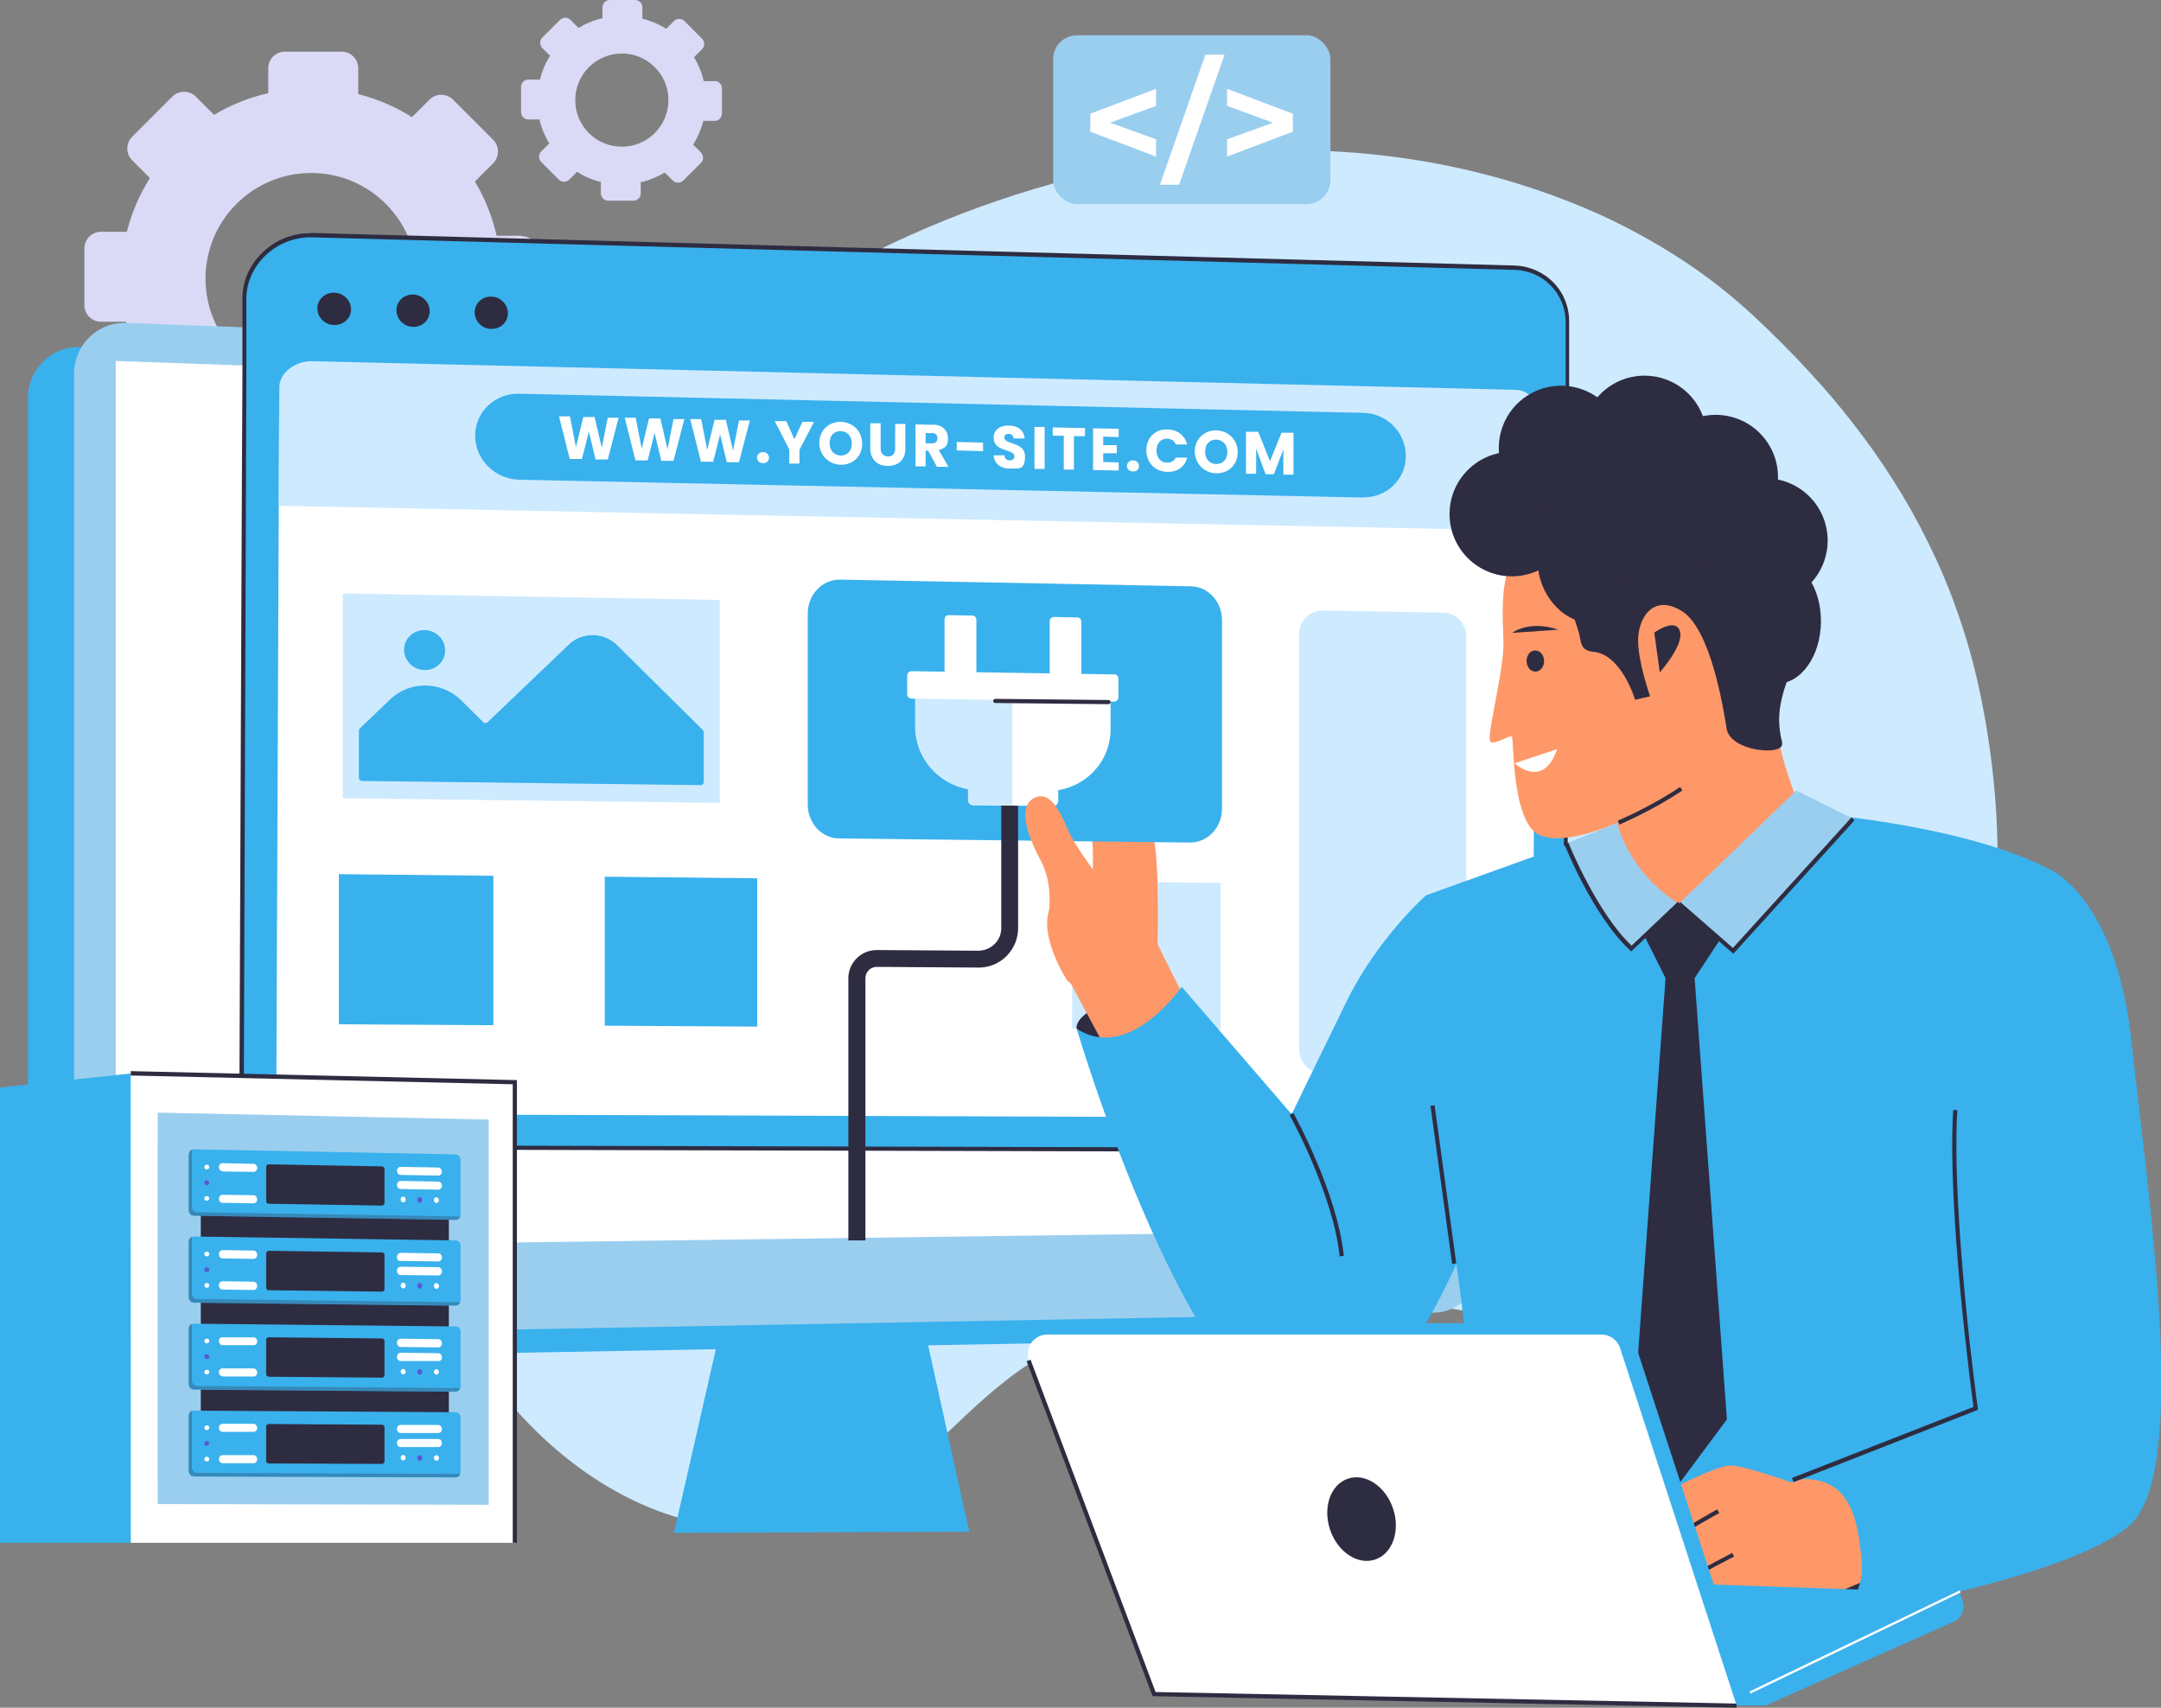 <svg xmlns="http://www.w3.org/2000/svg" viewBox="0 0 936.9 740.4"><rect x="0" y="0" width="936.9" height="740.4" fill="#808080" stroke="none"/><defs><style>      .cls-1 {        fill: #fff;      }      .cls-2 {        fill: #2e2c41;      }      .cls-3 {        isolation: isolate;      }      .cls-4 {        fill: #ff9868;      }      .cls-5 {        fill: #39b1ed;      }      .cls-6 {        fill: #dadaf7;      }      .cls-7 {        opacity: .3;      }      .cls-8 {        mix-blend-mode: screen;      }      .cls-9 {        fill: #9aceef;      }      .cls-10 {        fill: #ceeaff;      }      .cls-11 {        fill: #5d56d5;      }    </style></defs><g class="cls-3"><g id="Layer_2" data-name="Layer 2"><g id="Layer_1-2" data-name="Layer 1"><g><path class="cls-6" d="M226.1,102.2h-10.8c-1.9-8.4-5.1-16.3-9.4-23.5l7.9-7.9c2.8-2.8,2.8-7.4,0-10.2l-17.4-17.4c-2.8-2.8-7.4-2.8-10.2,0l-7.6,7.6c-7.1-4.5-15-7.9-23.3-10v-11.2c0-4-3.2-7.2-7.2-7.2h-24.6c-4,0-7.2,3.2-7.2,7.2v10.8c-8.4,1.9-16.3,5.1-23.5,9.4h0l-7.9-7.9c-2.8-2.8-7.4-2.8-10.2,0l-17.4,17.4c-2.8,2.8-2.8,7.4,0,10.2l7.7,7.7c-4.5,7.1-7.9,14.9-10,23.3h-11.2c-4,0-7.2,3.2-7.2,7.2v24.6c0,4,3.2,7.2,7.2,7.2h10.8c1.9,8.4,5.1,16.3,9.4,23.5l-8,8c-2.8,2.8-2.8,7.4,0,10.2l17.4,17.4c2.8,2.8,7.4,2.8,10.2,0l7.6-7.6s0,0,0,0c7.1,4.5,14.9,7.9,23.3,10,0,0,0,0,0,0v11.2c0,4,3.2,7.2,7.2,7.2h24.6c4,0,7.2-3.2,7.2-7.2v-10.8s0,0,0,0c8.4-1.9,16.3-5.1,23.5-9.4,0,0,0,0,0,0l7.9,7.9c2.8,2.8,7.4,2.8,10.2,0l17.4-17.4c2.8-2.8,2.8-7.4,0-10.2l-7.6-7.6s0,0,0,0c4.5-7.1,7.9-14.9,10-23.3h11.2c4,0,7.2-3.2,7.2-7.2v-24.6c0-4-3.2-7.2-7.2-7.2Zm-91.2,64.4c-25.3,0-45.8-20.5-45.8-45.8s20.5-45.8,45.8-45.8,45.8,20.5,45.8,45.8-20.5,45.8-45.8,45.8Z"></path><path class="cls-6" d="M309.9,35.2h-4.8c-.8-3.7-2.3-7.2-4.2-10.4l3.5-3.5c1.2-1.2,1.2-3.2,0-4.5l-7.7-7.7c-1.2-1.2-3.3-1.2-4.5,0l-3.4,3.4c-3.1-2-6.6-3.5-10.3-4.4V3.2c0-1.8-1.4-3.2-3.2-3.2h-10.9c-1.8,0-3.2,1.4-3.2,3.2V7.9c-3.7,.8-7.2,2.3-10.4,4.2h0l-3.5-3.5c-1.2-1.2-3.2-1.2-4.5,0l-7.7,7.7c-1.2,1.2-1.2,3.2,0,4.5l3.4,3.4c-2,3.1-3.5,6.6-4.4,10.3h-5c-1.8,0-3.2,1.4-3.2,3.2v10.9c0,1.8,1.4,3.2,3.2,3.2h4.8c.8,3.7,2.3,7.2,4.2,10.4l-3.5,3.5c-1.2,1.2-1.2,3.2,0,4.5l7.7,7.7c1.2,1.2,3.3,1.2,4.5,0l3.4-3.4s0,0,0,0c3.1,2,6.6,3.5,10.3,4.4,0,0,0,0,0,0v4.9c0,1.8,1.4,3.2,3.2,3.2h10.9c1.8,0,3.2-1.4,3.2-3.2v-4.8s0,0,0,0c3.7-.8,7.2-2.3,10.4-4.2,0,0,0,0,0,0l3.5,3.5c1.2,1.2,3.3,1.2,4.5,0l7.7-7.7c1.2-1.2,1.2-3.2,0-4.5l-3.4-3.4s0,0,0,0c2-3.1,3.5-6.6,4.4-10.3h4.9c1.8,0,3.2-1.4,3.2-3.2v-10.9c0-1.8-1.4-3.2-3.2-3.2Zm-40.3,28.4c-11.2,0-20.2-9-20.2-20.2s9.1-20.2,20.2-20.2,20.2,9,20.2,20.2-9.1,20.2-20.2,20.2Z"></path><path class="cls-10" d="M862,422.6c-.1,.9-.3,1.9-.5,2.8-4,22.7-10.7,44.8-20.7,65.6-3.2,6.7-6.8,13.3-10.7,19.7-12.2,20-28.8,37.8-48.3,51.1-11.6,8-24.3,14.3-37.8,18.6-41.2,13.1-74.4-6.5-115-13.1-28.8-4.6-58.1-7.3-87.3-5.2-29.2,2.2-57.9,9.3-84.1,22.6-30.1,15.3-47.5,40.5-73.5,59.6-8.3,6-20.1,11.5-35.4,14.3-7.9,2-16,3.3-24.2,3.5-8.3,.2-16.7-.6-25.2-2.7-39.7-9.7-73.5-39.6-95.1-74.2-23.1-37-37-77.7-42.3-119.3-3.4-26.6-3.2-53.4,.3-80,7.4-55.4,29.5-109,64.9-154.3C329.2,101.3,520.9,24.6,680.5,87.5c1.5,.6,2.9,1.2,4.4,1.8,.9,.3,1.8,.7,2.7,1.1,4.7,2,9.3,4.1,13.9,6.4,11.9,5.9,23.4,12.7,34.3,20.3,8.5,6,16.6,12.6,24.3,19.7,8.8,8.2,17.3,16.7,25.2,25.4,6.3,6.8,12.2,13.8,17.8,21,12.8,16.3,23.8,33.6,32.9,52.1,4.4,8.9,8.4,18.1,11.8,27.7,4.6,12.6,8.3,25.8,11.1,39.6,5.4,26.7,8,54.4,6.9,81.9-.5,12.7-1.7,25.5-3.8,38Z"></path><g><polygon class="cls-5" points="420.2 664.1 292.2 664.6 324.7 522.1 388.7 521.1 420.2 664.1"></polygon><path class="cls-5" d="M602.1,579.6l-567.1,10.4c-12.6,.2-22.9-9.9-22.9-22.6V172.7c0-12.7,10.2-22.7,22.9-22.2l567.1,21.4c10.8,.4,19.6,10.3,19.6,22v364.1c0,11.7-8.7,21.4-19.6,21.6Z"></path><path class="cls-9" d="M622.1,569.1l-567.1,10.4c-12.6,.2-22.9-9.9-22.9-22.6V162.2c0-12.7,10.2-22.7,22.9-22.2l567.1,21.4c10.8,.4,19.6,10.3,19.6,22v364.1c0,11.7-8.7,21.4-19.6,21.6Z"></path><polygon class="cls-1" points="626.2 533.3 50.2 541 50.2 156.5 626.2 177.1 626.2 533.3"></polygon></g><g><g><g><g><g><path class="cls-5" d="M129.6,497.5c-6.8,0-13.1-2.5-17.7-6.9-4.6-4.5-7.1-10.5-7.1-17.1l1.1-309.5v-34.6c.2-14.8,13.2-27.3,28.6-27.3s.5,0,.8,0l521.2,14.1c6.3,.2,12.2,2.7,16.5,7.1,4.3,4.4,6.7,10.3,6.6,16.6v37.4c-.1,0-1.2,294.5-1.2,294.5,0,6.9-3,13.9-8.2,19-5.2,5.1-12.1,8.1-19.1,8.1l-521.7-1.3Z"></path><path class="cls-2" d="M134.6,102.9c.3,0,.5,0,.7,0l521.2,14.1c12.6,.3,22.3,10.3,22.3,22.8v37.4c-.1,0-1.2,294.5-1.2,294.5,0,14.1-12.2,26.1-26.4,26.1s0,0,0,0l-521.6-1.3c-13.5,0-23.9-10.1-23.9-23.1l1.1-309.5v-34.6c.2-14.4,12.9-26.4,27.7-26.4m0-1.8h0c-7.7,0-15,2.9-20.6,8.3-5.7,5.4-8.8,12.5-8.8,19.9v34.6c-.1,0-1.3,309.5-1.3,309.5,0,6.8,2.6,13.1,7.4,17.7,4.8,4.6,11.3,7.2,18.3,7.2l521.6,1.3h0c7.2,0,14.4-3,19.8-8.3,5.3-5.3,8.4-12.4,8.4-19.6l1-294.5v-37.4c.1-6.6-2.3-12.7-6.8-17.3-4.5-4.6-10.6-7.2-17.1-7.4l-521.2-14.1c-.3,0-.5,0-.8,0h0Z"></path></g><path class="cls-1" d="M665.7,189.6l-.2,53.2-1,230.9c0,5.8-6.4,11.1-13.3,11.1l-521.6-1.8c-2.8,0-5.3-.8-7.1-2.3-1.8-1.5-2.7-3.4-2.7-5.7l1-242.5,.2-51.5c0-6,6.8-11.4,14.3-11.2l521.2,12c3.3,0,5.4,1.3,6.6,2.3,1.2,1,2.5,2.8,2.5,5.6Z"></path></g><g><path class="cls-2" d="M152.2,134.1c0,3.9-3.3,6.9-7.3,6.8-4,0-7.3-3.3-7.3-7.2s3.3-6.9,7.3-6.8c4,.1,7.3,3.3,7.3,7.2Z"></path><path class="cls-2" d="M220.2,135.8c0,3.9-3.2,6.9-7.2,6.8-4,0-7.2-3.3-7.2-7.2s3.2-6.9,7.2-6.8c4,.1,7.2,3.3,7.2,7.2Z"></path><path class="cls-2" d="M186.3,134.9c0,3.9-3.2,6.9-7.2,6.8-4,0-7.2-3.3-7.2-7.2s3.2-6.9,7.2-6.8c4,.1,7.2,3.3,7.2,7.2Z"></path></g></g><path class="cls-10" d="M665.7,176.9l-.2,53.2-544.6-10.8,.2-51.5c0-6,6.8-11.4,14.3-11.2l521.2,12.4c3.3,0,5.4,1.3,6.6,2.3,1.2,1,2.5,2.8,2.5,5.6Z"></path><path class="cls-5" d="M591.1,215.7l-365.9-7.7c-10.6-.2-19.2-8.8-19.2-19.1h0c0-10.3,8.6-18.5,19.2-18.2l365.9,8.3c10.2,.2,18.4,8.6,18.4,18.7h0c0,10.1-8.3,18.1-18.4,17.9Z"></path><g><path class="cls-1" d="M242.4,180.5h4.7c0,.1,2.6,13.4,2.6,13.4l3.2-13.1h4.9c0,.1,3.1,13.4,3.1,13.4l2.6-13.1h4.7c0,.1-4.7,18.1-4.7,18.1h-5.3c0-.1-2.9-12.1-2.9-12.1l-3,11.9h-5.3c0-.1-4.6-18.3-4.6-18.3Z"></path><path class="cls-1" d="M270.9,181.1h4.7c0,.1,2.6,13.4,2.6,13.4l3.2-13.1h4.9c0,.1,3.1,13.4,3.1,13.4l2.6-13.1h4.7c0,.1-4.7,18.1-4.7,18.1h-5.3c0-.1-2.9-12.1-2.9-12.1l-3,11.9h-5.3c0-.1-4.6-18.3-4.6-18.3Z"></path><path class="cls-1" d="M299.3,181.7h4.7c0,.1,2.6,13.4,2.6,13.4l3.2-13.1h4.9c0,.1,3.1,13.4,3.1,13.4l2.6-13.1h4.7c0,.1-4.7,18.1-4.7,18.1h-5.3c0-.1-2.9-12.1-2.9-12.1l-3,11.9h-5.3c0-.1-4.6-18.3-4.6-18.3Z"></path><path class="cls-1" d="M330.8,200.8c-1.6,0-2.6-1.1-2.6-2.4s1.1-2.4,2.6-2.4c1.5,0,2.6,1.1,2.6,2.5s-1.1,2.4-2.6,2.3Z"></path><path class="cls-1" d="M335.9,182.6h5c0,.1,3.5,7.8,3.5,7.8l3.5-7.5h5c0,.1-6.3,12.1-6.3,12.1v6h-4.4v-6.1l-6.3-12.3Z"></path><path class="cls-1" d="M364.5,201.5c-5.1-.1-9.3-4.1-9.3-9.5s4.2-9.2,9.3-9.1c5.2,.1,9.3,4,9.3,9.5s-4.1,9.2-9.3,9.1Zm0-4c2.9,0,4.8-2,4.8-5.2s-1.9-5.3-4.8-5.4c-2.9,0-4.8,1.9-4.8,5.2s1.9,5.3,4.8,5.4Z"></path><path class="cls-1" d="M377.4,183.5h4.4v10.9c0,2.1,1.1,3.4,3.1,3.5s3.2-1.2,3.2-3.3v-10.8h4.4v10.9c0,5-3.5,7.4-7.7,7.3-4.2,0-7.5-2.6-7.5-7.7v-10.8Z"></path><path class="cls-1" d="M404.3,184.1c4.4,0,6.7,2.7,6.7,5.9s-1.2,4.4-4,5.1l4.2,7.3h-5c0-.1-3.8-7-3.8-7h-1.1s0,6.8,0,6.8h-4.4v-18.2l7.4,.2Zm-.3,3.7h-2.7c0,0,0,4.4,0,4.4h2.7c1.7,0,2.4-.7,2.4-2.2s-.8-2.2-2.4-2.3Z"></path><path class="cls-1" d="M414.8,191.6l11.4,.3v3.7l-11.4-.3v-3.7Z"></path><path class="cls-1" d="M437.9,203.2c-3.9,0-6.9-2.1-7.1-5.8h4.7c.1,1.5,1,2.2,2.2,2.2,1.3,0,2.1-.6,2.1-1.7,0-3.4-9.1-1.8-9-8.2,0-3.4,2.8-5.3,6.6-5.2,3.9,0,6.6,2.1,6.8,5.6h-4.8c0-1.3-.9-2-2.1-2-1.1,0-1.9,.5-1.9,1.6,0,3.1,9,1.9,9,8s-2.4,5.5-6.6,5.4Z"></path><path class="cls-1" d="M448.5,185.1h4.4v18.2h-4.4v-18.2Z"></path><path class="cls-1" d="M456.4,185.3l14,.3v3.5h-4.8c0-.1,0,14.5,0,14.5h-4.4v-14.7h-4.8v-3.6Z"></path><path class="cls-1" d="M485,189.5l-6.7-.2v3.7h5.9v3.5h-5.9c0-.1,0,3.8,0,3.8l6.7,.2v3.5l-11.1-.2v-18.1l11.1,.2v3.5Z"></path><path class="cls-1" d="M491.2,204.4c-1.6,0-2.6-1.1-2.6-2.4s1.1-2.4,2.6-2.4c1.5,0,2.6,1.1,2.6,2.5s-1.1,2.4-2.6,2.3Z"></path><path class="cls-1" d="M506.1,186.2c4.3,0,7.6,2.6,8.6,6.5h-4.9c-.7-1.7-2.1-2.5-3.8-2.5-2.7,0-4.6,1.9-4.6,5.1s1.9,5.3,4.6,5.3c1.7,0,3-.7,3.8-2.2h4.9c-1,4-4.3,6.3-8.6,6.2-5.3-.1-9.1-4-9.1-9.4s3.8-9.2,9.1-9Z"></path><path class="cls-1" d="M527.3,205.2c-5.1-.1-9.3-4.1-9.3-9.5s4.2-9.2,9.3-9.1c5.2,.1,9.3,4,9.3,9.5s-4.1,9.2-9.3,9.1Zm0-4c2.9,0,4.8-2,4.8-5.2s-1.9-5.3-4.8-5.4c-2.9,0-4.8,1.9-4.8,5.2s1.9,5.3,4.8,5.4Z"></path><path class="cls-1" d="M540.3,187.2h5.2c0,.1,5.1,12.8,5.1,12.8l5-12.4h5.2v18.2h-4.4v-11l-4.1,10.8h-3.6c0,0-4.1-11.1-4.1-11.1v10.9h-4.4v-18.2Z"></path></g><polygon class="cls-10" points="312 348.1 148.6 346.1 148.6 257.3 312 260.1 312 348.1"></polygon><path class="cls-10" d="M625.6,465.5l-52.1-.2c-5.6,0-10.2-4.6-10.2-10.2v-180.4c0-5.6,4.6-10.1,10.2-10l52.1,.9c5.6,0,10.1,4.7,10.1,10.3v179.5c0,5.6-4.5,10.1-10.1,10.1Z"></path><polygon class="cls-5" points="213.9 444.5 146.9 444.1 146.9 379 213.9 379.7 213.9 444.5"></polygon><polygon class="cls-5" points="328.3 445.1 262.2 444.7 262.2 380.1 328.3 380.8 328.3 445.1"></polygon><polygon class="cls-10" points="529.2 446.3 464.8 445.9 464.8 382.1 529.2 382.8 529.2 446.3"></polygon><g><path class="cls-5" d="M155.9,315.9l13.4-12.8c8.4-8,22.1-7.8,30.5,.4l9.7,9.6c.5,.5,1.4,.5,1.9,0l35.3-33.7c5.7-5.5,15.1-5.3,20.8,.3l37.2,36.8c.2,.2,.4,.6,.4,.9v21.7c0,.7-.6,1.3-1.3,1.3l-146.8-1.8c-.7,0-1.4-.6-1.4-1.3v-20.5c0-.3,.1-.7,.4-.9Z"></path><path class="cls-5" d="M193,282c0,4.8-4,8.6-8.9,8.5-4.9,0-8.9-4-8.9-8.8s4-8.6,8.9-8.5c4.9,0,8.9,4,8.9,8.8Z"></path></g></g><path class="cls-4" d="M501.8,413.9s1.2-42.8-2-51.5-22.2-32.4-27.7-34.3c-5.5-1.9-18.7-2.4-29.1,.2-10.4,2.6-18.1,10-17,11.8,1.1,1.9,8.9,4.9,14.3,2.9,0,0-8.1,6.2-4.8,9.6,3.3,3.4,9.2-3.3,15.1-5.5,5.9-2.2,17.7,1,20.8,7,3.1,6,2.4,22.7,2.4,22.7,0,0-14.1,8.6-18.3,16.4-4,7.5,.4,20.8,6.7,31.2,6.4,10.5,39.6-10.6,39.6-10.6Z"></path><path class="cls-5" d="M515.9,365.3l-152.1-1.8c-7.5,0-13.6-6.6-13.6-14.7v-82.8c0-8.2,6.3-14.8,14-14.7l152.1,2.9c7.5,.1,13.5,6.7,13.5,14.7v81.7c0,8.2-6.2,14.7-13.9,14.7Z"></path><g><path class="cls-2" d="M375.1,537.8h-7.3v-113.7c0-3.2,1.3-6.3,3.6-8.6,2.3-2.3,5.4-3.6,8.7-3.6s0,0,.1,0l43.8,.3s0,0,0,0c2.7,0,5.3-1,7.2-2.9,1.9-1.8,2.9-4.3,2.9-6.9v-54h7.3v54c0,4.6-1.8,8.8-5,12.1-3.3,3.3-7.7,5.1-12.4,5l-43.8-.3s0,0,0,0c-1.4,0-2.7,.5-3.6,1.5-.9,.9-1.4,2.1-1.4,3.4v113.7Z"></path><g><path class="cls-1" d="M481.5,303.3v12.9c0,13.3-9.8,24.3-22.7,26.4-1.5,.3-3.1,.4-4.7,.4l-15.2-.2-14.5-.2c-1.6,0-3.2-.2-4.7-.5-13-2.4-22.9-13.6-22.9-27.1v-13c0-2.8,2.3-5,5.2-5l36.9,.6,37.5,.6c2.8,0,5.1,2.4,5.1,5.1Z"></path><path class="cls-1" d="M458.8,340.7v6.5c0,1.3-1,2.3-2.3,2.3l-17.6-.2-17-.2c-1.2,0-2.2-1-2.2-2.2v-6.6l19.2,.2,19.9,.2Z"></path><path class="cls-10" d="M438.9,297.6v51.6l-17-.2c-1.2,0-2.2-1-2.2-2.2v-4.6c-13-2.4-22.9-13.6-22.9-27.1v-13c0-2.8,2.3-5,5.2-5l36.9,.6Z"></path><path class="cls-1" d="M483.1,292.4l-87.9-1.4c-1,0-1.9,.8-1.9,1.9v8.1c0,1,.8,1.8,1.8,1.9l87.9,1.3c1,0,1.9-.8,1.9-1.9v-8.1c0-1-.8-1.8-1.8-1.9Z"></path><g><path class="cls-1" d="M423.4,298.8l-13.9-.2v-30.1c0-1,.8-1.8,1.8-1.8l10.3,.2c1,0,1.7,.8,1.7,1.8v30.1Z"></path><path class="cls-1" d="M468.9,299.5l-13.8-.2v-30c0-1,.8-1.8,1.8-1.8l10.2,.2c1,0,1.7,.8,1.7,1.8v30Z"></path></g></g></g><path class="cls-4" d="M473.8,376.9s-7.9-10.5-10.7-16.9c-2.8-6.4-7.4-17.9-14.8-14s-2.6,16.9,3,27.3c5.6,10.4,3.3,23.3,3.3,23.3h22c0-.1-2.8-19.8-2.8-19.8Z"></path></g><path class="cls-2" d="M480.6,305.3h0l-49.1-.5c-.5,0-.9-.4-.9-.9,0-.5,.4-.9,.9-.9h0l49.1,.5c.5,0,.9,.4,.9,.9,0,.5-.4,.9-.9,.9Z"></path><g><polygon class="cls-5" points="56.8 668.9 0 668.9 0 471.5 56.8 465.4 56.8 668.9"></polygon><polygon class="cls-1" points="223.2 668.9 56.7 668.9 56.7 465.4 223.2 469.2 223.2 668.9"></polygon><polygon class="cls-2" points="224.1 668.9 222.3 668.9 222.3 470.1 56.7 466.3 56.7 464.4 224.1 468.3 224.1 668.9"></polygon><polygon class="cls-9" points="211.9 652.4 68.4 652.1 68.4 482.4 211.9 485.4 211.9 652.4"></polygon><g><polygon class="cls-2" points="87 639.6 194.6 639.9 194.6 501 87 498.9 87 639.6"></polygon><polygon class="cls-9" points="87 640.2 68.4 640.1 68.4 495.7 87 496 87 640.2"></polygon><g><path class="cls-5" d="M81.8,500.7v24c0,1.3,1,2.4,2.2,2.4l113.6,1.8c.2,0,.4,0,.6-.1,.9-.3,1.5-1.2,1.5-2.2v-23.7c0-1.3-.9-2.3-2.1-2.4l-113.6-2.2c-1,0-1.8,.6-2.1,1.6,0,.2-.1,.5-.1,.7Z"></path><g class="cls-7"><path class="cls-2" d="M199.6,527.3c-.2,0-.4,.1-.6,.1l-113.6-1.8c-1.2,0-2.2-1.1-2.2-2.4v-24c0-.3,0-.5,.1-.7-.9,.3-1.5,1.2-1.5,2.2v24c0,1.3,1,2.4,2.2,2.4l113.6,1.8c.9,0,1.7-.6,2-1.6Z"></path></g><path class="cls-2" d="M165.6,522.7l-49.1-.8c-.6,0-1.1-.5-1.1-1.1v-14.9c0-.6,.5-1.1,1.1-1.1l49.1,.9c.6,0,1.1,.5,1.1,1.1v14.8c0,.6-.5,1.1-1.1,1.1Z"></path><g class="cls-8"><path class="cls-1" d="M173.7,509.4l16.3,.3c.9,0,1.6-.8,1.6-1.7h0c0-1-.7-1.8-1.6-1.8l-16.3-.3c-.9,0-1.6,.8-1.6,1.7h0c0,1,.7,1.8,1.6,1.8Z"></path></g><g class="cls-8"><path class="cls-1" d="M173.7,515.5l16.3,.3c.9,0,1.6-.8,1.6-1.7h0c0-1-.7-1.8-1.6-1.8l-16.3-.3c-.9,0-1.6,.8-1.6,1.7h0c0,1,.7,1.8,1.6,1.8Z"></path></g><g><g><g><g class="cls-8"><path class="cls-1" d="M96.5,507.9l13.4,.2c.9,0,1.6-.8,1.6-1.7h0c0-1-.7-1.8-1.6-1.8l-13.4-.3c-.9,0-1.6,.8-1.6,1.7h0c0,1,.7,1.8,1.6,1.8Z"></path></g><g class="cls-8"><path class="cls-1" d="M96.5,521.5l13.4,.2c.9,0,1.6-.8,1.6-1.7h0c0-1-.7-1.8-1.6-1.8l-13.4-.2c-.9,0-1.6,.8-1.6,1.7h0c0,1,.7,1.8,1.6,1.8Z"></path></g></g><g><g class="cls-8"><path class="cls-1" d="M89.5,507h.3c.5,0,.9-.4,.9-1h0c0-.6-.4-1-.9-1h-.3c-.5,0-.9,.4-.9,1h0c0,.6,.4,1,.9,1Z"></path></g><g class="cls-8"><path class="cls-1" d="M89.5,520.6h.3c.5,0,.9-.4,.9-1h0c0-.6-.4-1-.9-1h-.3c-.5,0-.9,.4-.9,1h0c0,.6,.4,1,.9,1Z"></path></g><path class="cls-11" d="M89.5,513.8h.3c.5,0,.9-.4,.9-1h0c0-.6-.4-1-.9-1h-.3c-.5,0-.9,.4-.9,1h0c0,.6,.4,1,.9,1Z"></path></g></g><g><path class="cls-1" d="M175.9,520.1c0,.7-.5,1.2-1.1,1.2-.6,0-1.1-.6-1.1-1.3s.5-1.2,1.1-1.2c.6,0,1.1,.6,1.1,1.3Z"></path><path class="cls-11" d="M183.1,520.3c0,.7-.5,1.2-1.1,1.2-.6,0-1.1-.6-1.1-1.3s.5-1.2,1.1-1.2c.6,0,1.1,.6,1.1,1.3Z"></path><path class="cls-1" d="M190.3,520.4c0,.7-.5,1.2-1.1,1.2-.6,0-1.1-.6-1.1-1.3s.5-1.2,1.1-1.2c.6,0,1.1,.6,1.1,1.3Z"></path></g></g></g><g><path class="cls-5" d="M81.8,538.4v24c0,1.3,1,2.4,2.2,2.4l113.6,1.3c.2,0,.4,0,.6-.1,.9-.3,1.5-1.2,1.5-2.2v-23.7c0-1.3-.9-2.3-2.1-2.3l-113.6-1.7c-1,0-1.8,.7-2.1,1.6,0,.2-.1,.5-.1,.7Z"></path><g class="cls-7"><path class="cls-2" d="M199.6,564.5c-.2,0-.4,.1-.6,.1l-113.6-1.4c-1.2,0-2.2-1.1-2.2-2.4v-24c0-.3,0-.5,.1-.7-.9,.3-1.5,1.2-1.5,2.2v24c0,1.3,1,2.4,2.2,2.4l113.6,1.3c.9,0,1.7-.7,2-1.6Z"></path></g><path class="cls-2" d="M165.6,560l-49.1-.6c-.6,0-1.1-.5-1.1-1.1v-14.9c0-.6,.5-1.1,1.1-1.1l49.1,.7c.6,0,1.1,.5,1.1,1.1v14.8c0,.6-.5,1.1-1.1,1.1Z"></path><g class="cls-8"><path class="cls-1" d="M173.7,546.7l16.3,.2c.9,0,1.6-.8,1.6-1.7h0c0-1-.7-1.8-1.6-1.8l-16.3-.2c-.9,0-1.6,.8-1.6,1.8h0c0,1,.7,1.8,1.6,1.8Z"></path></g><g class="cls-8"><path class="cls-1" d="M173.7,552.8l16.3,.2c.9,0,1.6-.8,1.6-1.8h0c0-1-.7-1.8-1.6-1.8l-16.3-.2c-.9,0-1.6,.8-1.6,1.8h0c0,1,.7,1.8,1.6,1.8Z"></path></g><g><g><g><g class="cls-8"><path class="cls-1" d="M96.5,545.6l13.4,.2c.9,0,1.6-.8,1.6-1.8h0c0-1-.7-1.8-1.6-1.8l-13.4-.2c-.9,0-1.6,.8-1.6,1.8h0c0,1,.7,1.8,1.6,1.8Z"></path></g><g class="cls-8"><path class="cls-1" d="M96.5,559.1l13.4,.2c.9,0,1.6-.8,1.6-1.8h0c0-1-.7-1.8-1.6-1.8l-13.4-.2c-.9,0-1.6,.8-1.6,1.8h0c0,1,.7,1.8,1.6,1.8Z"></path></g></g><g><g class="cls-8"><path class="cls-1" d="M89.5,544.7h.3c.5,0,.9-.4,.9-1h0c0-.6-.4-1-.9-1h-.3c-.5,0-.9,.4-.9,1h0c0,.6,.4,1,.9,1Z"></path></g><g class="cls-8"><path class="cls-1" d="M89.5,558.3h.3c.5,0,.9-.4,.9-1h0c0-.6-.4-1-.9-1h-.3c-.5,0-.9,.4-.9,1h0c0,.6,.4,1,.9,1Z"></path></g><path class="cls-11" d="M89.5,551.5h.3c.5,0,.9-.4,.9-1h0c0-.6-.4-1-.9-1h-.3c-.5,0-.9,.4-.9,1h0c0,.6,.4,1,.9,1Z"></path></g></g><g><path class="cls-1" d="M175.9,557.4c0,.7-.5,1.2-1.1,1.2-.6,0-1.1-.6-1.1-1.3s.5-1.2,1.1-1.2c.6,0,1.1,.6,1.1,1.3Z"></path><path class="cls-11" d="M183.1,557.5c0,.7-.5,1.2-1.1,1.2-.6,0-1.1-.6-1.1-1.3s.5-1.2,1.1-1.2c.6,0,1.1,.6,1.1,1.3Z"></path><path class="cls-1" d="M190.3,557.6c0,.7-.5,1.2-1.1,1.2-.6,0-1.1-.6-1.1-1.3s.5-1.2,1.1-1.2c.6,0,1.1,.6,1.1,1.3Z"></path></g></g></g><g><path class="cls-5" d="M81.8,576.1v24c0,1.3,1,2.4,2.2,2.4l113.6,.9c.2,0,.4,0,.6-.1,.9-.3,1.5-1.2,1.5-2.2v-23.7c0-1.3-.9-2.3-2.1-2.3l-113.6-1.2c-1,0-1.8,.7-2.1,1.6,0,.2-.1,.5-.1,.7Z"></path><g class="cls-7"><path class="cls-2" d="M199.6,601.7c-.2,0-.4,.1-.6,.1l-113.6-.9c-1.2,0-2.2-1.1-2.2-2.4v-24c0-.3,0-.5,.1-.7-.9,.3-1.5,1.2-1.5,2.2v24c0,1.3,1,2.4,2.2,2.4l113.6,.9c.9,0,1.7-.7,2-1.6Z"></path></g><path class="cls-2" d="M165.6,597.3l-49.1-.4c-.6,0-1.1-.5-1.1-1.1v-14.9c0-.6,.5-1.1,1.1-1.1l49.1,.5c.6,0,1.1,.5,1.1,1.1v14.8c0,.6-.5,1.1-1.1,1.1Z"></path><g class="cls-8"><path class="cls-1" d="M173.7,584l16.3,.2c.9,0,1.6-.8,1.6-1.8h0c0-1-.7-1.8-1.6-1.8l-16.3-.2c-.9,0-1.6,.8-1.6,1.8h0c0,1,.7,1.8,1.6,1.8Z"></path></g><g class="cls-8"><path class="cls-1" d="M173.7,590.1h16.3c.9,.2,1.6-.6,1.6-1.6h0c0-1-.7-1.8-1.6-1.8l-16.3-.2c-.9,0-1.6,.8-1.6,1.8h0c0,1,.7,1.8,1.6,1.8Z"></path></g><g><g><g><g class="cls-8"><path class="cls-1" d="M96.5,583.2h13.4c.9,.1,1.6-.6,1.6-1.6h0c0-1-.7-1.8-1.6-1.8h-13.4c-.9-.1-1.6,.6-1.6,1.6h0c0,1,.7,1.8,1.6,1.8Z"></path></g><g class="cls-8"><path class="cls-1" d="M96.5,596.8h13.4c.9,.1,1.6-.7,1.6-1.7h0c0-1-.7-1.8-1.6-1.8h-13.4c-.9-.1-1.6,.7-1.6,1.6h0c0,1,.7,1.8,1.6,1.8Z"></path></g></g><g><g class="cls-8"><path class="cls-1" d="M89.5,582.4h.3c.5,0,.9-.4,.9-1h0c0-.6-.4-1-.9-1h-.3c-.5,0-.9,.4-.9,1h0c0,.6,.4,1,.9,1Z"></path></g><g class="cls-8"><path class="cls-1" d="M89.5,595.9h.3c.5,0,.9-.4,.9-1h0c0-.6-.4-1-.9-1h-.3c-.5,0-.9,.4-.9,1h0c0,.6,.4,1,.9,1Z"></path></g><path class="cls-11" d="M89.5,589.2h.3c.5,0,.9-.4,.9-1h0c0-.6-.4-1-.9-1h-.3c-.5,0-.9,.4-.9,1h0c0,.6,.4,1,.9,1Z"></path></g></g><g><path class="cls-1" d="M175.9,594.7c0,.7-.5,1.2-1.1,1.2-.6,0-1.1-.6-1.1-1.2s.5-1.2,1.1-1.2c.6,0,1.1,.6,1.1,1.2Z"></path><path class="cls-11" d="M183.1,594.8c0,.7-.5,1.2-1.1,1.2-.6,0-1.1-.6-1.1-1.2s.5-1.2,1.1-1.2c.6,0,1.1,.6,1.1,1.2Z"></path><path class="cls-1" d="M190.3,594.8c0,.7-.5,1.2-1.1,1.2-.6,0-1.1-.6-1.1-1.2s.5-1.2,1.1-1.2c.6,0,1.1,.6,1.1,1.2Z"></path></g></g></g><g><path class="cls-5" d="M81.8,613.8v24c0,1.3,1,2.3,2.2,2.4l113.6,.4c.2,0,.4,0,.6-.1,.9-.3,1.5-1.2,1.5-2.2v-23.7c0-1.3-.9-2.3-2.1-2.3l-113.6-.7c-1,0-1.8,.7-2.1,1.6,0,.2-.1,.5-.1,.7Z"></path><g class="cls-7"><path class="cls-2" d="M199.6,638.9c-.2,0-.4,.1-.6,.1l-113.6-.4c-1.2,0-2.2-1.1-2.2-2.4v-24c0-.3,0-.5,.1-.7-.9,.3-1.5,1.2-1.5,2.2v24c0,1.3,1,2.3,2.2,2.4l113.6,.4c.9,0,1.7-.7,2-1.6Z"></path></g><path class="cls-2" d="M165.6,634.7l-49.1-.2c-.6,0-1.1-.5-1.1-1.1v-14.9c0-.6,.5-1.1,1.1-1.1l49.1,.3c.6,0,1.1,.5,1.1,1.1v14.8c0,.6-.5,1.1-1.1,1.1Z"></path><g class="cls-8"><path class="cls-1" d="M173.7,621.3h16.3c.9,0,1.6-.7,1.6-1.7h0c0-1-.7-1.8-1.6-1.8h-16.3c-.9-.1-1.6,.7-1.6,1.7h0c0,1,.7,1.8,1.6,1.8Z"></path></g><g class="cls-8"><path class="cls-1" d="M173.7,627.4h16.3c.9,0,1.6-.7,1.6-1.7h0c0-1-.7-1.8-1.6-1.8h-16.3c-.9,0-1.6,.7-1.6,1.7h0c0,1,.7,1.8,1.6,1.8Z"></path></g><g><g><g><g class="cls-8"><path class="cls-1" d="M96.5,620.8h13.4c.9,0,1.6-.7,1.6-1.7h0c0-1-.7-1.8-1.6-1.8h-13.4c-.9,0-1.6,.7-1.6,1.7h0c0,1,.7,1.8,1.6,1.8Z"></path></g><g class="cls-8"><path class="cls-1" d="M96.5,634.4h13.4c.9,0,1.6-.7,1.6-1.7h0c0-1-.7-1.8-1.6-1.8h-13.4c-.9,0-1.6,.7-1.6,1.7h0c0,1,.7,1.8,1.6,1.8Z"></path></g></g><g><g class="cls-8"><path class="cls-1" d="M89.5,620h.3c.5,0,.9-.4,.9-1h0c0-.6-.4-1-.9-1h-.3c-.5,0-.9,.4-.9,1h0c0,.6,.4,1,.9,1Z"></path></g><g class="cls-8"><path class="cls-1" d="M89.5,633.6h.3c.5,0,.9-.4,.9-1h0c0-.6-.4-1-.9-1h-.3c-.5,0-.9,.4-.9,1h0c0,.6,.4,1,.9,1Z"></path></g><path class="cls-11" d="M89.5,626.8h.3c.5,0,.9-.4,.9-1h0c0-.6-.4-1-.9-1h-.3c-.5,0-.9,.4-.9,1h0c0,.6,.4,1,.9,1Z"></path></g></g><g><path class="cls-1" d="M175.9,632c0,.7-.5,1.2-1.1,1.2-.6,0-1.1-.6-1.1-1.2s.5-1.2,1.1-1.2c.6,0,1.1,.6,1.1,1.2Z"></path><path class="cls-11" d="M183.1,632.1c0,.7-.5,1.2-1.1,1.2-.6,0-1.1-.6-1.1-1.2s.5-1.2,1.1-1.2c.6,0,1.1,.6,1.1,1.2Z"></path><path class="cls-1" d="M190.3,632.1c0,.7-.5,1.2-1.1,1.2-.6,0-1.1-.6-1.1-1.2s.5-1.2,1.1-1.2c.6,0,1.1,.6,1.1,1.2Z"></path></g></g></g></g></g><g><g><g><g><path class="cls-4" d="M682.5,398.1l18.7-41.4s-27,12.4-36.3,3.6c-9.4-8.8-8.6-39.9-9.4-40.9-.9-1-7.4,3.7-9.3,2.2-2-1.5,5-27.2,5.6-40.9,.6-13.6-8-54,35.5-58.3s80.9-5.3,88.7,22.1-6.5,55.3-5,74c1.5,18.7,25.2,68.6,25.2,68.6l-64.5,36.2-49.2-25.4Z"></path><path class="cls-2" d="M772.6,322c1.6,6-22.4,4-24-6-1.6-10-7.1-43.5-19.5-51.1s-18.8,3-18.9,12.5c-.1,9.5,5.2,24.5,5.2,24.5l-6.5,1.5s-5.8-19.6-18-20.8c-6.1-.6-5.2-4.2-6.4-8.3s-9.3-30.1-13.6-32.2c-4.2-2.1-17,6.1-17,6.1,0,0-15.5-20.6-14.7-31.1s33-32.9,71-29.9c38,3,59.2,16.8,63.8,39.3,0,0,12.8,19.2,9,41.9-3.8,22.7-15.6,33.6-10.3,53.6Z"></path><circle class="cls-2" cx="655.4" cy="222.9" r="27" transform="translate(34.4 528.7) rotate(-45)"></circle><ellipse class="cls-2" cx="686.3" cy="247.9" rx="18.6" ry="23.3" transform="translate(-38.8 329.5) rotate(-26.3)"></ellipse><circle class="cls-2" cx="677" cy="194.3" r="27" transform="translate(311.8 796.6) rotate(-74.8)"></circle><circle class="cls-2" cx="713" cy="189.8" r="27" transform="translate(365.4 840.7) rotate(-76.8)"></circle><circle class="cls-2" cx="743.9" cy="206.8" r="27" transform="translate(3.4 425.7) rotate(-32)"></circle><circle class="cls-2" cx="765.3" cy="234.3" r="27" transform="translate(394.3 943.5) rotate(-79.4)"></circle><ellipse class="cls-2" cx="770.4" cy="269.4" rx="27" ry="18.9" transform="translate(495.8 1037.9) rotate(-89.6)"></ellipse><path class="cls-2" d="M655.6,274.4s7.2-5.7,20-1.4l-20,1.4Z"></path><path class="cls-2" d="M669.4,287.4c-.4,2.5-2.3,4.2-4.4,3.7-2.1-.4-3.4-2.8-3.1-5.3s2.3-4.2,4.4-3.7c2.1,.4,3.4,2.8,3.1,5.3Z"></path><path class="cls-1" d="M656.7,330.9s12.3,11.7,18.4-6.1"></path><path class="cls-2" d="M717.2,274.3s9.1-6.7,11.1-.7c2,6-8.7,17.9-8.7,17.9l-2.4-17.3Z"></path></g><path class="cls-2" d="M702.1,357.5l-.7-1.7c.1,0,14.1-5.9,27-14.6l1,1.5c-13,8.8-27.1,14.7-27.3,14.8Z"></path></g><path class="cls-5" d="M867.5,486.6c0,40.4,6.2,121.5,9.8,166.1h-234.6c-4.4-31-6.8-78-11.6-106.2-7.5-44.9-12.9-158.3-12.9-158.3l81.1-29.2s-15,38.3,28.3,38.3,53.3-45.2,53.3-45.2c0,0,69.2,4.7,107.5,24.7,0,0-20.8,52.4-20.8,109.8Z"></path><path class="cls-2" d="M466.8,446s-2.1-6.4,17.8-13.2c19.9-6.8,19.5,20.6,19.5,20.6l-19.5,4.7h-7.2l-5.9-4.5-4.7-7.6Z"></path><polygon class="cls-4" points="499.5 404.7 519.5 444.7 482.2 459.8 463.1 424.3 499.5 404.7"></polygon><path class="cls-5" d="M618.2,388.2s-21,18.6-34.4,46c-13.4,27.4-23.8,48.9-23.8,48.9l-47.7-55.3s-22.6,33.1-45.5,18.2c0,0,51.2,173.5,102.5,171.1s89-143.4,89-143.4l-40.2-85.6Z"></path><path class="cls-2" d="M580.8,544.8c-1.4-14.2-7.3-30.1-11.9-41-5-11.8-9.8-20.3-9.8-20.4l1.6-.9c.2,.3,19.1,34.4,21.9,62l-1.8,.2Z"></path><rect class="cls-2" x="625.1" y="478.7" width="1.8" height="69.2" transform="translate(-64.1 90) rotate(-7.8)"></rect><polygon class="cls-2" points="746.1 406.8 734.7 424.1 748.7 615.4 728.4 642.7 708.1 615.4 722.1 424.1 713 405.9 728 391.8 746.1 406.8"></polygon><path class="cls-9" d="M707.3,411.4c-15.6-14.1-28.3-45.7-28.3-45.7l22.2-8.9s4.1,20.6,26.7,35.1l-20.7,19.6Z"></path><path class="cls-2" d="M707.3,412.6l-.6-.6c-8.1-7.4-15.5-19.5-20.2-28.4-5.1-9.6-8.3-17.6-8.3-17.7l1.7-.7c.1,.3,12.5,30.8,27.5,44.8l20-19,1.2,1.3-21.3,20.1Z"></path><polygon class="cls-9" points="727.9 391.8 778.8 342.7 803.4 355 751.4 412.2 727.9 391.8"></polygon><polygon class="cls-2" points="751.5 413.5 727.3 392.5 728.5 391.1 751.3 411 802.7 354.4 804 355.7 751.5 413.5"></polygon><g><path class="cls-2" d="M799.2,700.5s-4.2,1.8-7.5-15.3c-3.3-17.1,35.2-15,35.2-15l-4.6,16-23.1,14.2Z"></path><path class="cls-4" d="M702.3,690.2s-1.9,12.3,8.6,12.8c0,0,3.8,7.9,12,5.6,0,0,1.2,5.4,13,1,11.8-4.4,19.2-7.5,30.8-9.1,11.6-1.6,34.1-11.8,34.1-11.8l-11-41.2s-32.8-12.5-39.9-12.1c-7.1,.4-28,11.7-31.5,13.6-3.4,1.9-6.5,5.4-6.5,5.4,0,0-14.6,17.1-15.6,28.6,0,0,.2,8,5.9,7.3Z"></path><polygon class="cls-4" points="800.8 688.6 832.1 675.6 822.9 647.6 807.7 639 791.7 640.9 781.9 641.1 771.8 644.4 790.9 673.6 800.8 688.6"></polygon><path class="cls-2" d="M703,690.8l-1.4-1.2c.5-.6,12.7-15.2,19.5-20.6,6.8-5.4,22.7-14.2,23.4-14.6l.9,1.6c-.2,0-16.5,9.1-23.2,14.4-6.7,5.3-19.1,20.2-19.2,20.4Z"></path><path class="cls-2" d="M711.6,703.6l-1.3-1.3c.5-.5,13.2-13,20.1-17.5,6.8-4.5,20.5-11.4,20.6-11.5l.8,1.6c-.1,0-13.8,6.9-20.4,11.4-6.7,4.4-19.7,17.2-19.8,17.3Z"></path><path class="cls-2" d="M723.4,709.3l-.9-1.6c0,0,8.7-5.2,18.2-9.9,9.5-4.8,17.5-7.7,17.6-7.7l.6,1.7c0,0-8,2.9-17.4,7.6-9.4,4.7-18,9.8-18,9.9Z"></path></g><path class="cls-5" d="M888.3,376.7s29.1,11.7,35.8,74.9c6.7,63.2,25.8,186.4-.8,209.7s-124,39.1-124,39.1c0,0,8.8-10.7,7.9-22.3-1.5-18.9-4.6-39.7-29.8-36.5l79.3-31.1s-11.7-83.8-8.9-129.3c2.8-45.5,40.5-104.6,40.5-104.6Z"></path><path class="cls-2" d="M777.6,642.5l-.7-1.7,78.7-30.8c-1.1-8.3-11.4-85.9-8.8-128.7h1.8c-1.4,23.6,1.1,57.4,3.4,81.7,2.5,26.3,5.4,47.3,5.5,47.5v.7c0,0-.6,.3-.6,.3l-79.3,31.1Z"></path><path class="cls-2" d="M575.4,585.9s0-6.2-19.6-7.9c-19.6-1.7-22.5,35.2-21.2,35.4,1.2,.2,28.1-3.3,28.1-3.3l11-11.9,1.7-12.3Z"></path><path class="cls-2" d="M567.2,636.7l-1.4-1.1c4.8-6.2,8.1-14.1,9-21.6,1.9-15.2,0-25.3,0-25.4l1.8-.3c0,.4,1.9,10.5,0,26-1,7.8-4.4,16-9.4,22.5Z"></path></g><g><path class="cls-5" d="M849.7,690.7l1.2,3.4c1.1,3.2-.1,6.8-3,8.6l-82.3,36.7h-12.8l-7.7-8,91.4-38.7,13.1-2.1Z"></path><polygon class="cls-5" points="758.5 734.5 849.7 690.7 704.7 685.7 758.5 734.5"></polygon><rect class="cls-1" x="753.5" y="712.1" width="101.2" height="1" transform="translate(-229.3 418.5) rotate(-25.7)"></rect><path class="cls-5" d="M500.4,734.5h258.1l-50.8-155.7c-1-3-3.8-5.1-7-5.1h-242.5c-5,0-8.6,4.9-7,9.7l49.3,151.1Z"></path><path class="cls-1" d="M500.4,734.5l252.5,4.9-50.5-154.9c-1.1-3.5-4.4-5.9-8.1-5.9h-240.2c-5.8,0-9.9,5.7-8.1,11.2l54.4,144.7Z"></path><polygon class="cls-2" points="752.8 740.4 499.7 735.4 445.1 590.2 446.8 589.5 501 733.6 752.9 738.6 752.8 740.4"></polygon><ellipse class="cls-2" cx="590.3" cy="658.5" rx="14.4" ry="18.5" transform="translate(-179.2 222.8) rotate(-18.6)"></ellipse></g></g><g><rect class="cls-9" x="456.6" y="15.3" width="120.2" height="73.2" rx="10.3" ry="10.3"></rect><g><path class="cls-1" d="M501.2,45.9l-19.9,7.3,19.9,7.2v7.5l-28.5-10.8v-7.8l28.5-10.8v7.4Z"></path><path class="cls-1" d="M522.6,23.7h8.3l-19.7,56.4h-8.3l19.7-56.4Z"></path><path class="cls-1" d="M560.5,49.3v7.8l-28.5,10.8v-7.5l19.9-7.2-19.9-7.3v-7.4l28.5,10.8Z"></path></g></g></g></g></g></g></svg>